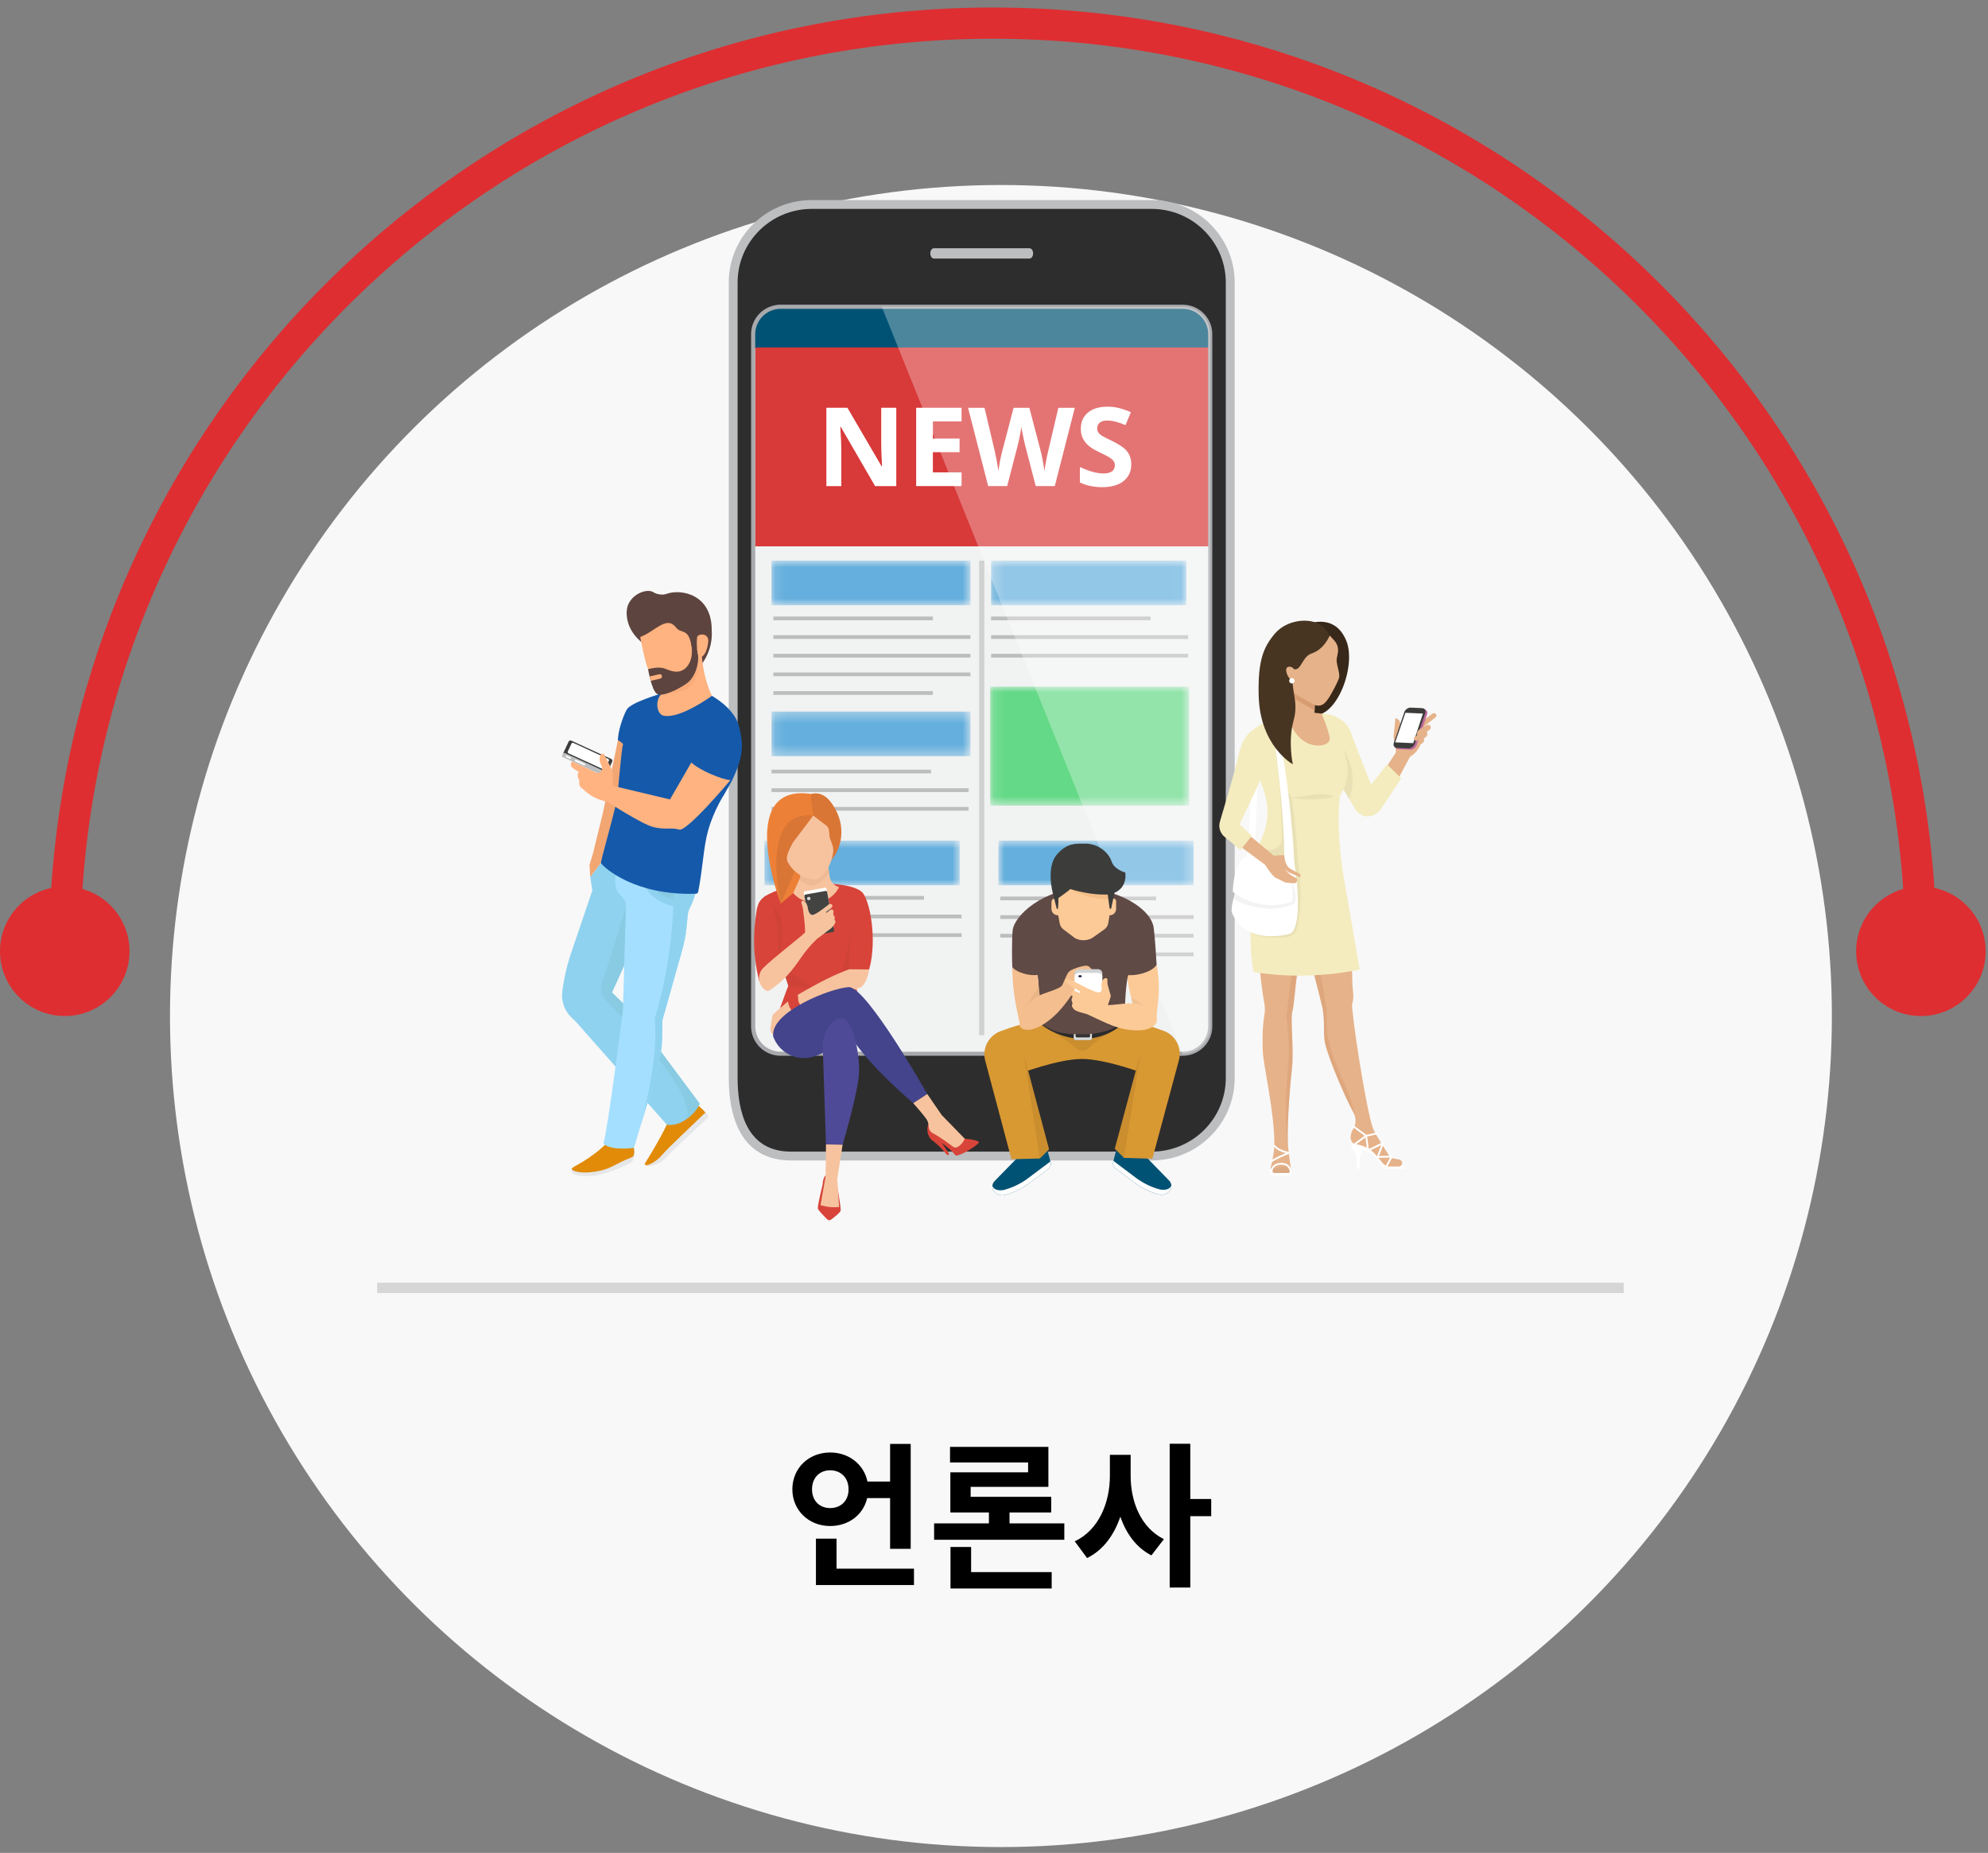 <svg width="191" height="178" viewBox="0 0 191 178" fill="none" xmlns="http://www.w3.org/2000/svg">
<rect x="0" y="0" width="191" height="178" fill="#808080" stroke="none"/>
<circle cx="96.166" cy="97.607" r="79.834" transform="rotate(90 96.166 97.607)" fill="#F8F8F8"/>
<circle cx="184.553" cy="91.387" r="6.221" transform="rotate(-180 184.553 91.387)" fill="#DE2E31"/>
<circle cx="6.222" cy="91.387" r="6.221" transform="rotate(-180 6.222 91.387)" fill="#DE2E31"/>
<path d="M6.221 91.386C6.221 42.142 46.142 2.221 95.387 2.221C144.632 2.221 184.553 42.142 184.553 91.386" stroke="#DE2E31" stroke-width="3"/>
<line x1="36.238" y1="123.721" x2="156" y2="123.721" stroke="#D6D6D6"/>
<g clip-path="url(#clip0_80_15318)">
<path d="M77.986 19.221H110.651C115.054 19.221 118.624 22.766 118.624 27.14V103.562C118.624 107.936 115.054 111.482 110.651 111.482H75.995C71.591 111.482 70.017 107.936 70.017 103.562V78.763V45.857V27.14C70.013 22.766 73.583 19.221 77.986 19.221Z" fill="#BCBEC0"/>
<path d="M75.992 110.634C71.756 110.634 70.867 106.79 70.867 103.562V27.14C70.867 23.242 74.061 20.069 77.987 20.069H110.651C114.576 20.069 117.77 23.242 117.77 27.14V103.562C117.77 107.461 114.576 110.634 110.651 110.634H75.992Z" fill="#2D2D2D"/>
<path d="M113.625 101.231C115.086 101.231 116.276 100.049 116.276 98.597V32.102C116.276 30.651 115.086 29.469 113.625 29.469H75.009C73.547 29.469 72.357 30.651 72.357 32.102V98.6C72.357 100.052 73.547 101.234 75.009 101.234H113.625V101.231Z" fill="#F1F2F2"/>
<path d="M113.625 29.469H75.009C73.547 29.469 72.357 30.651 72.357 32.102V33.49H116.273V32.102C116.276 30.651 115.086 29.469 113.625 29.469Z" fill="#005274"/>
<path d="M116.302 33.383H72.561V52.486H116.302V33.383Z" fill="#D83939"/>
<path d="M75.01 29.668H113.626C114.978 29.668 116.077 30.76 116.077 32.102V98.6C116.077 99.943 114.978 101.035 113.626 101.035H75.01C73.658 101.035 72.559 99.943 72.559 98.6V78.763V45.857V32.102C72.562 30.76 73.661 29.668 75.01 29.668ZM75.01 29.27C73.435 29.27 72.161 30.538 72.161 32.099V45.857V78.759V98.597C72.161 100.161 73.438 101.426 75.01 101.426H113.626C115.201 101.426 116.474 100.158 116.474 98.597V32.102C116.474 30.538 115.197 29.273 113.626 29.273H75.01V29.27Z" fill="#A7A9AC"/>
<path d="M89.724 23.849H98.915C99.106 23.849 99.258 24.07 99.258 24.343C99.258 24.616 99.103 24.838 98.915 24.838H89.724C89.533 24.838 89.381 24.616 89.381 24.343C89.381 24.07 89.533 23.849 89.724 23.849Z" fill="#BCBEC0"/>
<path d="M86.117 46.699H84.077L80.779 41.008H80.734C80.799 42.013 80.831 42.729 80.831 43.159V46.699H79.395V39.174H81.419L84.707 44.807H84.743C84.691 43.831 84.665 43.137 84.665 42.732V39.174H86.111V46.699H86.117Z" fill="white"/>
<path d="M92.383 46.699H88.022V39.174H92.383V40.481H89.628V42.132H92.192V43.439H89.628V45.379H92.383V46.699Z" fill="white"/>
<path d="M101.34 46.698H99.51L98.485 42.748C98.446 42.607 98.381 42.318 98.291 41.875C98.2 41.435 98.145 41.139 98.132 40.988C98.113 41.175 98.061 41.47 97.977 41.881C97.893 42.292 97.832 42.584 97.786 42.758L96.765 46.698H94.941L93.008 39.177H94.589L95.559 43.281C95.727 44.039 95.85 44.698 95.927 45.253C95.947 45.057 95.995 44.755 96.07 44.344C96.144 43.933 96.215 43.615 96.28 43.391L97.382 39.177H98.899L100.001 43.391C100.05 43.58 100.111 43.866 100.182 44.254C100.253 44.643 100.311 44.974 100.347 45.253C100.383 44.987 100.438 44.653 100.512 44.251C100.586 43.85 100.657 43.529 100.719 43.281L101.682 39.177H103.263L101.34 46.698Z" fill="white"/>
<path d="M108.687 44.608C108.687 45.285 108.441 45.822 107.95 46.214C107.458 46.605 106.773 46.801 105.896 46.801C105.088 46.801 104.374 46.65 103.753 46.348V44.868C104.264 45.096 104.697 45.253 105.049 45.346C105.402 45.44 105.728 45.484 106.019 45.484C106.372 45.484 106.643 45.417 106.831 45.285C107.018 45.151 107.112 44.951 107.112 44.688C107.112 44.54 107.07 44.409 106.989 44.293C106.905 44.177 106.786 44.068 106.624 43.962C106.462 43.856 106.136 43.686 105.641 43.452C105.179 43.236 104.833 43.028 104.6 42.829C104.367 42.63 104.183 42.398 104.047 42.135C103.908 41.871 103.84 41.563 103.84 41.21C103.84 40.545 104.067 40.022 104.522 39.639C104.975 39.257 105.606 39.068 106.404 39.068C106.799 39.068 107.174 39.113 107.529 39.206C107.888 39.299 108.26 39.428 108.651 39.598L108.134 40.837C107.73 40.674 107.397 40.558 107.132 40.494C106.866 40.43 106.608 40.397 106.352 40.397C106.048 40.397 105.816 40.468 105.654 40.609C105.492 40.751 105.412 40.934 105.412 41.159C105.412 41.3 105.444 41.422 105.509 41.528C105.573 41.634 105.68 41.733 105.822 41.833C105.964 41.929 106.304 42.106 106.841 42.36C107.549 42.697 108.034 43.034 108.295 43.371C108.557 43.702 108.687 44.116 108.687 44.608Z" fill="white"/>
<mask id="mask0_80_15318" style="mask-type:alpha" maskUnits="userSpaceOnUse" x="95" y="53" width="19" height="6">
<path d="M113.975 53.857H95.22V58.145H113.975V53.857Z" fill="#909090"/>
</mask>
<g mask="url(#mask0_80_15318)">
<path d="M113.975 53.857H95.22V58.145H113.975V53.857Z" fill="#64AFDD"/>
</g>
<mask id="mask1_80_15318" style="mask-type:alpha" maskUnits="userSpaceOnUse" x="74" y="53" width="20" height="6">
<path d="M93.239 53.857H74.121V58.145H93.239V53.857Z" fill="#999999"/>
</mask>
<g mask="url(#mask1_80_15318)">
<path d="M93.239 53.857H74.121V58.145H93.239V53.857Z" fill="#64AFDD"/>
</g>
<mask id="mask2_80_15318" style="mask-type:alpha" maskUnits="userSpaceOnUse" x="95" y="80" width="20" height="6">
<path d="M114.68 80.757H95.925V85.044H114.68V80.757Z" fill="#909090"/>
</mask>
<g mask="url(#mask2_80_15318)">
<path d="M114.68 80.757H95.925V85.044H114.68V80.757Z" fill="#64AFDD"/>
</g>
<mask id="mask3_80_15318" style="mask-type:alpha" maskUnits="userSpaceOnUse" x="74" y="68" width="20" height="5">
<path d="M93.239 68.357H74.121V72.645H93.239V68.357Z" fill="#9C9C9C"/>
</mask>
<g mask="url(#mask3_80_15318)">
<path d="M93.239 68.357H74.121V72.645H93.239V68.357Z" fill="#64AFDD"/>
</g>
<mask id="mask4_80_15318" style="mask-type:alpha" maskUnits="userSpaceOnUse" x="95" y="65" width="20" height="13">
<path d="M114.247 65.968H95.13V77.394H114.247V65.968Z" fill="#8D8D8D"/>
</mask>
<g mask="url(#mask4_80_15318)">
<path d="M114.247 65.968H95.13V77.394H114.247V65.968Z" fill="#64D987"/>
</g>
<path d="M94.318 53.857V99.455V53.857Z" stroke="#D1D1D1" stroke-width="0.5" stroke-miterlimit="10"/>
<path d="M93.058 77.52H74.121V77.879H93.058V77.52Z" fill="#BDBDBD"/>
<path d="M93.058 75.728H74.121V76.088H93.058V75.728Z" fill="#BDBDBD"/>
<path d="M89.449 73.939H74.121V74.299H89.449V73.939Z" fill="#BDBDBD"/>
<path d="M114.679 91.503H108.006V91.862H114.679V91.503Z" fill="#BDBDBD"/>
<path d="M114.68 89.711H96.106V90.07H114.68V89.711Z" fill="#BDBDBD"/>
<path d="M114.68 87.922H96.106V88.282H114.68V87.922Z" fill="#BDBDBD"/>
<path d="M111.075 86.13H96.106V86.49H111.075V86.13Z" fill="#BDBDBD"/>
<path d="M114.156 62.811H95.22V63.17H114.156V62.811Z" fill="#BDBDBD"/>
<path d="M114.156 61.019H95.22V61.379H114.156V61.019Z" fill="#BDBDBD"/>
<path d="M110.548 59.23H95.22V59.59H110.548V59.23Z" fill="#BDBDBD"/>
<mask id="mask5_80_15318" style="mask-type:alpha" maskUnits="userSpaceOnUse" x="73" y="80" width="20" height="6">
<path d="M92.204 80.757H73.448V85.044H92.204V80.757Z" fill="#909090"/>
</mask>
<g mask="url(#mask5_80_15318)">
<path d="M92.204 80.757H73.448V85.044H92.204V80.757Z" fill="#64AFDD"/>
</g>
<path d="M92.385 89.656H73.448V90.016H92.385V89.656Z" fill="#BDBDBD"/>
<path d="M92.385 87.864H73.448V88.224H92.385V87.864Z" fill="#BDBDBD"/>
<path d="M88.776 86.072H73.448V86.432H88.776V86.072Z" fill="#BDBDBD"/>
<path d="M93.237 64.603H74.301V64.963H93.237V64.603Z" fill="#BDBDBD"/>
<path d="M93.237 62.811H74.301V63.17H93.237V62.811Z" fill="#BDBDBD"/>
<path d="M89.629 66.395H74.301V66.755H89.629V66.395Z" fill="#BDBDBD"/>
<path d="M93.237 61.019H74.301V61.379H93.237V61.019Z" fill="#BDBDBD"/>
<path d="M89.629 59.23H74.301V59.59H89.629V59.23Z" fill="#BDBDBD"/>
<path opacity="0.3" d="M113.626 101.23C115.087 101.23 116.277 100.049 116.277 98.597V32.102C116.277 30.651 115.087 29.469 113.626 29.469H84.715L113.626 101.23Z" fill="white"/>
<path d="M78.616 101.343L81.464 100.036C81.464 100.036 83.155 97.759 82.835 96.121L80.759 93.124L76.22 93.478L74.293 99.586C74.574 100.36 75.134 100.961 75.819 101.317C76.686 101.767 77.727 101.751 78.616 101.343Z" fill="#44448C"/>
<path d="M77.153 84.919L76.245 85.115C75.188 85.317 74.386 85.626 73.804 85.924C73.018 86.332 72.792 86.762 72.666 87.633C72.472 88.966 72.194 91.358 72.947 94.255L74.929 92.206L75.734 94.711C75.734 94.711 74.405 98.057 74.341 99.188C76.219 96.879 82.507 95.671 82.507 95.671L81.919 93.975L82.123 93.433L83.507 93.124C84.315 90.26 83.561 86.271 82.753 85.641C81.816 84.909 79.41 84.877 79.41 84.877L77.153 84.919Z" fill="#D84439"/>
<path opacity="0.05" d="M75.12 92.79L75.738 94.714L78.263 95.013L75.12 92.79Z" fill="#262223"/>
<path opacity="0.05" d="M81.828 88.84C81.537 91.194 81.566 93.115 81.566 93.115L80.793 93.744C81.281 92.485 81.828 88.84 81.828 88.84Z" fill="#262223"/>
<path d="M81.567 93.118C81.567 93.118 80.675 93.462 80.057 93.748C78.204 94.608 75.951 95.983 75.951 95.983L74.357 97.37C74.263 97.454 74.199 97.566 74.186 97.691C74.16 97.926 74.082 98.359 74.024 98.677C73.979 98.925 74.05 99.181 74.225 99.368L74.276 99.422L76.446 97.406C76.446 97.406 76.546 96.773 77.131 96.651C78.528 96.365 81.124 95.498 82.75 94.83C83.361 94.316 83.504 93.128 83.504 93.128L81.567 93.118Z" fill="#F7C39F"/>
<path d="M76.182 95.819C76.147 96.67 76.671 96.978 76.671 96.978" stroke="#D84439" stroke-width="0.995" stroke-miterlimit="10" stroke-linecap="round"/>
<path d="M74.292 99.589C73.936 97.216 79.837 94.917 81.537 94.83C83.238 94.743 89.09 105.097 89.09 105.097L87.742 105.98C87.742 105.98 81.747 100.896 81.363 98.507C78.834 99.532 74.292 99.589 74.292 99.589Z" fill="#44448C"/>
<path opacity="0.05" d="M74.8 92.421C74.8 92.421 75.272 90.327 75.14 88.914C75.007 87.501 74.173 86.901 74.173 86.901C74.173 86.901 74.58 88.054 74.687 88.969C74.794 89.884 74.8 92.421 74.8 92.421Z" fill="#262223"/>
<path d="M79.474 117.137C79.575 117.237 79.733 117.25 79.846 117.163C80.153 116.935 80.716 116.498 80.764 116.309C80.829 116.045 80.334 113.396 80.334 113.396C80.202 112.818 80.47 112.76 79.866 112.728C79.261 112.696 79.073 113.171 79.038 113.772C79.038 113.772 78.521 115.872 78.579 116.106C78.627 116.28 79.183 116.848 79.474 117.137Z" fill="#D84439"/>
<path d="M78.835 115.776L79.317 113.027L79.359 109.937L80.956 109.956L80.442 113.274L80.62 115.955C80.044 116.013 79.465 115.962 78.913 115.798L78.835 115.776Z" fill="#F7C39F"/>
<path d="M80.956 109.959C80.956 109.959 82.485 104.856 82.537 102.949C82.589 101.041 81.9 97.887 80.895 97.829C79.815 97.769 78.993 99.471 79.049 100.543L79.356 109.94L80.956 109.959Z" fill="#4F4A97"/>
<path d="M80.283 77.783C79.925 77.121 79.21 75.943 77.923 76.274C70.61 75.191 75.007 86.807 75.007 86.807L79.158 83.317C80.888 82.025 81.312 79.678 80.283 77.783Z" fill="#ED8037"/>
<path opacity="0.1" d="M78.133 78.355C72.909 77.693 75.004 86.807 75.004 86.807C75.004 86.807 78.053 80.201 78.133 78.355Z" fill="#262223"/>
<path d="M79.699 84.145L79.531 82.658L77.248 82.501L76.854 84.306C76.828 84.424 76.786 84.534 76.731 84.64L76.204 85.796C77.368 87.138 79.621 87 80.553 85.346L80.617 85.227C80.119 85.086 79.757 84.659 79.699 84.145Z" fill="#F7C39F"/>
<path opacity="0.1" d="M77.812 85.07C77.434 84.951 77.085 84.762 76.784 84.521C76.813 84.453 76.836 84.383 76.852 84.309L77.246 82.504L79.529 82.661L79.668 83.891C79.338 84.347 78.918 84.739 78.475 84.954C78.41 84.986 78.31 85.025 78.223 85.06C78.094 85.109 77.948 85.112 77.812 85.07Z" fill="#9E6A43"/>
<path opacity="0.1" d="M80.283 77.783C79.924 77.121 79.21 75.943 77.923 76.274C77.829 77.629 79.154 83.317 79.154 83.317C80.888 82.026 81.311 79.678 80.283 77.783Z" fill="#262223"/>
<path d="M78.266 84.482C78.408 84.492 78.547 84.453 78.663 84.373C78.741 84.319 78.828 84.257 78.883 84.209C79.501 83.692 79.944 82.742 80.047 81.878C80.079 81.618 80.04 81.354 79.95 81.107L79.704 80.436C79.656 80.057 79.707 79.549 79.4 79.315L78.133 78.355L76.38 80.68C76.254 80.815 76.154 80.969 76.077 81.129C75.837 81.643 75.414 82.34 75.692 82.832L75.727 82.893C76.248 83.818 77.205 84.415 78.266 84.482Z" fill="#F7C39F"/>
<path d="M79.983 89.219L78.046 89.566C77.978 89.579 77.91 89.534 77.897 89.463L77.225 85.777C77.212 85.709 77.257 85.642 77.328 85.629L79.265 85.282C79.333 85.269 79.401 85.314 79.414 85.385L80.086 89.072C80.096 89.139 80.051 89.207 79.983 89.219Z" fill="white"/>
<path d="M80.038 89.528L78.102 89.874C78.034 89.887 77.966 89.842 77.953 89.772L77.281 86.085C77.268 86.017 77.313 85.95 77.384 85.937L79.321 85.59C79.388 85.578 79.456 85.622 79.469 85.693L80.142 89.38C80.155 89.447 80.106 89.515 80.038 89.528Z" fill="#434342"/>
<path d="M80.136 87.993C80.081 87.932 80.035 87.793 80.061 87.716C80.136 87.504 80.029 87.309 79.793 87.402C79.492 87.566 79.405 87.79 79.353 87.62C79.693 87.389 79.955 87.171 79.968 87.074C80.006 86.782 79.68 86.843 79.68 86.843C79.68 86.843 78.425 87.861 78.092 87.89C77.688 87.928 77.607 87.19 77.607 87.19C77.588 87.052 77.546 86.917 77.475 86.798C77.32 86.538 77.151 86.531 77.035 86.557C76.899 86.589 77.145 87.164 77.155 87.36L77.274 88.394C77.274 88.394 77.358 89.081 77.349 89.563C77.346 89.698 74.213 92.075 73.327 92.993C72.441 93.912 73.207 95.167 73.773 95.206C73.928 95.215 75.053 94.355 75.606 93.748C76.851 92.392 77.016 91.612 78.503 90.186C78.778 90.006 79.424 89.476 79.796 89.219C80.078 89.023 80.339 88.555 80.258 88.481C80.194 88.423 80.158 88.359 80.184 88.275C80.22 88.15 80.204 88.07 80.136 87.993Z" fill="#F7C39F"/>
<path d="M77.543 86.348C77.559 86.435 77.643 86.496 77.733 86.48C77.821 86.464 77.882 86.38 77.866 86.29C77.85 86.204 77.766 86.143 77.675 86.159C77.588 86.175 77.526 86.258 77.543 86.348Z" fill="#D6D9DB"/>
<path d="M89.291 107.824C88.91 108.405 89.156 109.163 89.44 109.446C89.725 109.728 90.174 109.179 91.836 111.013C92.373 111.013 93.828 110.085 94.028 109.786C94.209 109.516 92.689 109.388 92.689 109.388L89.291 107.824Z" fill="#D84439"/>
<path d="M89.089 105.097L90.473 107.117L92.688 109.391C92.559 109.719 92.326 109.995 92.022 110.178C91.876 110.268 91.689 110.258 91.553 110.155C91.133 109.837 90.218 109.163 89.649 108.877C89.406 108.755 89.245 108.521 89.225 108.254C89.212 108.065 89.199 107.885 89.112 107.689C88.957 107.329 87.741 105.98 87.741 105.98L89.089 105.097Z" fill="#F7C39F"/>
<path d="M89.436 109.449C89.849 109.747 90.228 110.091 90.57 110.47L91.049 111L91.204 110.852L90.156 109.311L89.436 109.449Z" fill="#D84439"/>
<path d="M129.837 109.927H132.42L133.461 111.889L134.551 112.063H134.894V112.278H133.296C133.077 112.278 132.873 112.159 132.766 111.97C132.178 110.91 131.053 110.255 129.837 110.255V109.927Z" fill="white"/>
<path d="M120.589 85.205L124.22 82.424L128.513 83.419C128.513 83.419 129.936 91.336 129.92 94.053C129.916 94.403 129.949 94.923 129.997 95.27C130.039 95.562 130.049 95.976 129.913 96.448C129.774 96.936 131.268 106.806 131.937 108.463C132.176 109.06 133.609 111.244 133.609 111.244L134.411 111.385C134.566 111.411 134.698 111.533 134.711 111.69C134.731 111.893 134.572 112.066 134.372 112.066H133.56C133.276 112.066 133.004 111.938 132.823 111.716L132.26 111.029C131.733 110.383 130.964 109.975 130.13 109.905C129.904 109.773 129.764 109.529 129.764 109.269C129.764 108.986 129.849 108.707 130.01 108.472C130.033 108.437 130.059 108.398 130.078 108.354C130.317 107.875 130.272 107.307 130.013 106.838C129.289 105.524 127.689 101.857 127.32 100.277C127.062 99.162 127.378 97.874 126.958 96.416C126.638 95 125.552 91.226 125.122 88.33L124.572 93.902C124.44 94.74 124.352 96.419 124.155 97.21C123.955 97.996 124.33 100.781 124.116 102.708C123.832 105.293 123.618 109.012 123.754 110.168C123.822 110.762 124.029 112.317 124.029 112.317L123.848 112.699H122.38L122.199 112.484C122.112 112.378 122.073 112.243 122.096 112.108C122.096 112.108 122.425 110.826 122.435 110.068C122.477 106.902 121.391 102.448 121.323 101.002C121.281 100.11 121.278 98.645 121.484 97.495C121.536 97.21 121.539 96.744 121.484 96.458C120.731 92.376 120.589 85.205 120.589 85.205Z" fill="#E6B289"/>
<path opacity="0.5" d="M127.062 96.827C127.324 98.115 127.094 99.265 127.327 100.27C127.693 101.85 129.296 105.521 130.02 106.831C130.098 106.973 130.153 107.12 130.192 107.274C129.755 104.689 128.498 103.353 127.657 99.972C127.408 98.969 127.46 98.414 127.46 96.985C127.46 96.635 125.219 84.479 125.219 84.479C125.219 84.479 123.667 97.116 123.612 97.409C123.541 97.813 123.974 100.045 123.793 102.024C123.244 107.971 123.806 110.544 123.761 110.158C123.625 109.002 123.835 105.28 124.123 102.698C124.337 100.771 123.962 97.987 124.162 97.2C124.362 96.413 124.446 94.733 124.579 93.892L125.129 88.32C125.559 91.22 126.645 94.994 126.965 96.407C127.014 96.583 127.043 96.715 127.062 96.827Z" fill="#D89C73"/>
<path d="M123.86 112.949H122.327C122.185 112.949 122.065 112.834 122.065 112.689H124.118C124.118 112.834 124.002 112.949 123.86 112.949Z" fill="white"/>
<path opacity="0.05" d="M124.031 112.31L123.85 112.692H122.382L122.318 112.615C122.204 112.48 122.279 112.275 122.453 112.243L123.297 112.092C123.462 112.063 123.633 112.092 123.782 112.172L124.031 112.31Z" fill="black"/>
<path d="M122.149 111.674C122.172 111.674 122.194 111.665 122.214 111.649C122.417 111.437 123.475 110.993 123.866 110.839C123.901 110.826 123.924 110.788 123.921 110.749C123.918 110.711 123.888 110.679 123.85 110.672C123.84 110.669 122.834 110.476 122.514 110.011C122.489 109.972 122.434 109.959 122.392 109.988C122.353 110.014 122.34 110.068 122.369 110.11C122.621 110.476 123.203 110.685 123.546 110.778C123.113 110.955 122.291 111.311 122.084 111.526C122.052 111.562 122.052 111.616 122.088 111.652C122.104 111.665 122.126 111.674 122.149 111.674Z" fill="white"/>
<path d="M124.031 112.779C124.08 112.779 124.119 112.74 124.119 112.692C124.119 112.673 124.115 112.243 123.808 111.954C123.618 111.774 123.356 111.693 123.029 111.713C122.693 111.732 122.437 111.841 122.269 112.04C122.027 112.326 122.062 112.686 122.062 112.702C122.069 112.75 122.111 112.785 122.159 112.779C122.208 112.773 122.243 112.731 122.237 112.683C122.237 112.679 122.208 112.378 122.402 112.153C122.538 111.995 122.751 111.905 123.039 111.889C123.314 111.873 123.533 111.938 123.685 112.082C123.938 112.317 123.941 112.689 123.941 112.692C123.944 112.74 123.983 112.779 124.031 112.779Z" fill="white"/>
<path d="M134.179 72.507L133.888 70.801L134.066 68.987C134.324 69.048 134.515 69.263 134.547 69.523L134.635 70.258L135.21 70.342L137.632 68.556C137.703 68.505 137.797 68.495 137.874 68.534C138.026 68.611 138.046 68.816 137.913 68.919L136.765 69.818L137.085 69.655C137.247 69.574 137.441 69.671 137.467 69.847C137.483 69.95 137.438 70.05 137.35 70.108L137.098 70.275L137.127 70.409C137.166 70.576 137.088 70.75 136.94 70.84L136.794 70.926C136.865 71.106 136.798 71.312 136.629 71.415L136.494 71.498C136.251 72.102 135.782 72.59 135.184 72.86L134.987 72.95L134.179 72.507Z" fill="#E6B289"/>
<path d="M132.496 74.787L134.151 72.217L135.513 72.622L133.793 75.805L132.496 74.787Z" fill="#E6B289"/>
<path d="M126.965 68.553C126.965 68.553 129.299 68.476 129.904 70.714L131.73 75.387L133.266 73.422L134.63 74.78L132.522 77.94C131.776 78.589 131.003 78.611 130.308 77.908L129.079 75.833L128.724 76.505C128.484 79.035 128.675 81.386 129.06 84.058L130.644 93.14C130.644 93.14 125.788 94.293 120.414 93.368C119.703 89.091 120.524 82.372 121.009 81.084C121.139 80.741 121.274 80.403 121.401 80.069C121.866 78.833 121.898 77.478 121.501 76.219L120.511 73.097L119.942 70.502C119.942 70.502 120.896 69.555 122.345 69.015C123.79 68.476 126.965 68.553 126.965 68.553Z" fill="#F4ECBE"/>
<path opacity="0.05" d="M120.923 72.959L120.645 80.728C120.645 80.728 120.797 81.245 121.593 81.56C122.356 81.862 123.177 81.277 123.17 80.465C123.132 74.754 122.074 69.439 122.356 69.147C122.637 68.852 122.559 75.239 124.089 76.527C124.36 78.457 124.586 80.58 124.693 82.658C125.236 86.396 124.803 88.291 124.616 89.152C124.515 89.614 124.131 89.961 123.659 90.013C122.786 90.106 121.104 90.18 120.131 89.544C119.475 89.113 118.764 88.648 118.359 87.687C118.072 86.711 119.798 82.783 119.863 81.669C120.099 77.59 120.138 74.575 120.923 72.959Z" fill="black"/>
<path d="M120.923 72.959L120.619 81.444C120.619 81.444 121.576 83.814 123.387 83.394C123.529 77.208 122.052 69.462 122.356 69.15C122.763 68.727 123.992 76.033 124.344 82.761C125.35 89.685 123.885 89.714 123.885 89.714C123.885 89.714 119.73 90.931 118.359 87.687C118.072 86.711 119.798 82.783 119.863 81.669C120.099 77.59 120.138 74.575 120.923 72.959Z" fill="white"/>
<path opacity="0.05" d="M118.503 86.326C118.755 85.324 119.217 84.033 119.534 83.018C119.786 82.838 120.097 82.754 120.482 82.825C121.002 82.921 121.448 82.992 121.827 83.047C122.244 83.352 122.764 83.538 123.388 83.394C123.388 83.332 123.388 83.272 123.391 83.21H123.395C123.395 83.21 124.82 85.552 124.381 86.785C121.83 88.041 118.891 86.64 118.503 86.326Z" fill="black"/>
<path d="M123.389 82.803C123.389 82.803 124.563 85.414 124.12 86.647C120.731 87.713 118.442 85.661 118.442 85.661C118.442 85.661 118.481 81.846 120.482 82.212C122.481 82.578 123.389 82.803 123.389 82.803Z" fill="white"/>
<path d="M119.835 80.07L122.363 82.192C122.648 82.209 123.22 82.093 123.395 82.189C123.408 82.546 123.531 83.137 123.906 83.426L124.578 83.798C124.956 83.984 124.998 84.036 124.937 84.277L123.886 83.84L123.427 83.519L123.938 84.017L124.513 84.344C124.617 84.402 124.656 84.53 124.604 84.636L124.533 84.781C124.449 84.829 124.384 84.861 124.384 84.861L123.498 84.784L122.573 84.328C122.573 84.328 122.263 84.222 121.542 83.072L118.939 81.145L119.835 80.07Z" fill="#E6B289"/>
<path d="M118.943 72.77C118.749 73.781 117.207 78.926 117.207 78.926C117.052 79.443 117.21 80.002 117.614 80.359L119.179 81.653L120.269 80.298L119.092 79.186C119.092 79.186 120.094 77.08 120.699 75.792C121.653 73.769 122.506 72.092 122.351 70.483L121.4 69.944C120.098 69.815 119.28 71.02 118.943 72.77Z" fill="#F4ECBE"/>
<path d="M125.524 60.001C125.524 60.001 128.217 58.758 129.355 61.574C130.325 63.98 128.44 69.016 126.093 68.71C122.472 68.235 125.524 60.001 125.524 60.001Z" fill="#38281A"/>
<path d="M126.364 66.543L126.292 68.476L126.965 68.55C126.965 68.55 127.618 70.001 127.754 70.904C127.899 71.874 124.902 72.32 123.887 69.234C122.872 66.148 124.854 65.316 124.854 65.316L126.364 66.543Z" fill="#E6B289"/>
<path d="M124.853 65.319L126.363 66.542L126.299 68.251C126.286 68.245 126.27 68.238 126.257 68.228L123.887 66.851L123.922 66.337C124.352 65.659 124.853 65.319 124.853 65.319Z" fill="#D89C73"/>
<path d="M128.452 63.157C128.281 63.707 128.804 64.632 128.643 65.155C128.552 65.447 127.977 66.626 127.527 67.243C127.33 67.516 127.065 67.772 126.725 67.788C126.512 67.798 126.299 67.747 126.114 67.638L123.845 66.318L124.113 62.438L127.754 61.054L128.193 61.529C128.488 61.85 128.614 62.287 128.536 62.714L128.452 63.157Z" fill="#E6B289"/>
<path d="M127.754 61.054C127.754 61.054 127.24 62.374 126.021 62.775C125.067 63.09 125.048 64.494 124.256 64.285C123.926 66.417 124.831 67.255 124.278 69.237C123.725 71.219 124.21 73.422 124.21 73.422C124.21 73.422 121.055 71.71 120.929 66.828C120.841 63.431 121.404 62.156 122.465 60.894C123.447 59.724 125.151 59.407 126.299 59.769C126.971 60.052 127.304 60.303 127.754 61.054Z" fill="#473522"/>
<path d="M124.421 64.478C124.363 64.279 124.211 64.112 124.007 64.063C123.917 64.041 123.813 64.041 123.703 64.092C123.361 64.25 123.739 65.326 124.269 65.409C124.66 65.47 124.521 64.825 124.421 64.478Z" fill="#E6B289"/>
<path d="M123.87 65.473C123.908 65.611 124.054 65.688 124.193 65.65C124.332 65.611 124.409 65.467 124.371 65.329C124.332 65.191 124.186 65.114 124.047 65.152C123.908 65.194 123.827 65.335 123.87 65.473Z" fill="white"/>
<path d="M127.977 63.829C127.964 63.855 127.961 63.871 127.961 63.871C127.961 63.871 127.964 63.855 127.977 63.829Z" fill="#D89C73"/>
<path d="M136.966 68.193C136.975 68.197 136.982 68.203 136.991 68.209L137.008 68.219C137.127 68.303 137.176 68.454 137.118 68.624L136.102 71.598C136.018 71.845 135.743 72.034 135.491 72.025L134.395 71.973C134.124 71.96 134.023 71.787 134.023 71.787L134.259 71.492L135.252 68.585C135.336 68.338 135.611 68.148 135.863 68.158L136.733 68.2L136.823 68.087L136.807 68.107L136.966 68.193Z" fill="#BD6A9E"/>
<path d="M136.632 68.029L135.536 67.978C135.284 67.965 135.009 68.158 134.925 68.405L133.91 71.379C133.826 71.626 133.961 71.835 134.214 71.848L135.31 71.899C135.562 71.912 135.837 71.72 135.921 71.472L136.936 68.498C137.02 68.251 136.884 68.039 136.632 68.029Z" fill="#3C3C3B"/>
<path d="M135.778 71.392L134.042 71.315L135.028 68.476L136.709 68.55L135.778 71.392Z" fill="white"/>
<path d="M136.763 69.825L136.398 70.053C136.194 70.181 136.087 70.416 136.129 70.65L136.132 70.663L135.964 70.753C135.884 70.798 135.838 70.885 135.848 70.978C135.864 71.119 136.01 71.209 136.145 71.161L136.795 70.933L136.763 69.825Z" fill="#E6B289"/>
<path opacity="0.05" d="M129.613 76.736L129.079 75.834C129.48 74.963 129.58 73.987 129.357 73.056L129.079 71.896L129.512 72.831C130.085 74.064 130.12 75.477 129.613 76.736Z" fill="black"/>
<path d="M130.647 112.278H130.353V111.334C130.353 110.971 130.207 110.624 129.952 110.367L129.832 110.248L130.259 110.084L131.167 110.248L131.038 110.38C130.786 110.634 130.647 110.977 130.647 111.334V112.278Z" fill="white"/>
<path d="M133.197 112.149C133.229 112.149 133.258 112.133 133.275 112.105L133.795 111.144C133.811 111.115 133.808 111.083 133.792 111.058C133.776 111.032 133.747 111.016 133.714 111.016L132.489 111.054L132.951 109.853C132.964 109.821 132.954 109.783 132.929 109.757C132.903 109.731 132.864 109.728 132.832 109.744L131.509 110.38L131.341 109.099C131.338 109.076 131.325 109.054 131.306 109.041L130.122 108.167C130.083 108.138 130.028 108.148 129.999 108.186C129.97 108.225 129.98 108.28 130.019 108.309L131.173 109.16L131.351 110.524C131.354 110.553 131.37 110.576 131.396 110.592C131.422 110.605 131.451 110.605 131.477 110.595L132.709 110.001L132.279 111.119C132.269 111.148 132.272 111.176 132.288 111.202C132.305 111.225 132.33 111.241 132.363 111.237L133.565 111.199L133.116 112.024C133.093 112.066 133.11 112.121 133.152 112.143C133.168 112.146 133.184 112.149 133.197 112.149Z" fill="white"/>
<path d="M130.07 110.068C130.09 110.068 130.106 110.062 130.122 110.052L131.289 109.192L132.256 108.98C132.305 108.97 132.334 108.922 132.324 108.877C132.314 108.829 132.266 108.8 132.221 108.809L131.234 109.025C131.221 109.028 131.212 109.031 131.202 109.041L130.019 109.914C129.98 109.943 129.97 109.998 129.999 110.036C130.019 110.056 130.045 110.068 130.07 110.068Z" fill="white"/>
<path opacity="0.05" d="M124.139 76.665C124.139 76.665 125.872 76.37 126.638 76.29C127.404 76.209 128.167 76.469 128.106 76.537C127.873 76.611 126.311 77.009 124.139 76.665Z" fill="black"/>
<path d="M66.298 105.768C66.806 105.983 67.262 106.305 67.63 106.716L67.847 106.957C67.912 107.027 67.915 107.133 67.857 107.207C67.637 107.486 64.536 110.239 63.941 110.955C63.346 111.671 62.322 112.272 61.924 111.832C63.87 108.704 64.261 107.576 64.261 107.576L66.298 105.768Z" fill="#E18B09"/>
<path d="M63.644 110.913C64.181 110.268 67.048 107.599 67.773 106.873L67.996 107.124C68.06 107.194 68.064 107.3 68.005 107.374C67.785 107.653 64.685 110.406 64.09 111.122C63.557 111.764 62.532 112.146 62.069 111.938C62.551 111.893 63.211 111.433 63.644 110.913Z" fill="#E6E7E8"/>
<path d="M55.341 98.167L64.064 108.042C64.064 108.042 64.921 108.27 65.962 107.506C67.006 106.745 67.213 106.012 67.213 106.012L60.485 96.985L58.629 95.183L55.341 98.167Z" fill="#8FD2EF"/>
<path d="M57.464 95.363C57.464 95.363 67.092 104.58 65.96 107.509C67.005 106.748 67.212 106.016 67.212 106.016L60.484 96.988L58.628 95.186L57.464 95.363Z" fill="#88CBE2"/>
<path d="M63.995 57.065C63.679 57.184 63.071 57.094 62.793 56.902C62.249 56.526 60.872 56.947 60.371 58.045C60.219 58.376 60.18 58.777 60.219 59.182C60.303 60.097 60.778 60.929 61.467 61.542C63.32 63.187 63.249 65.329 64.539 65.371C66.663 65.435 68.564 63.052 68.379 60.563C68.415 57.069 65.399 56.532 63.995 57.065Z" fill="#5E443F"/>
<path d="M67.422 62.766L64.522 64.099L64.445 65.319C64.402 65.993 64.263 66.292 63.659 66.588C63.659 66.588 60.73 68.633 62.34 69.745C64.613 71.312 68.395 66.848 68.395 66.848C67.454 64.821 67.422 62.766 67.422 62.766Z" fill="#FFB380"/>
<path d="M59.364 71.129L57.931 78.056L56.971 81.996L56.635 83.092L56.712 84.264L57.731 82.915C57.731 82.915 60.256 74.604 60.275 74.385C60.295 74.167 60.909 70.856 60.909 70.856L59.364 71.129Z" fill="#F2A672"/>
<path d="M58.215 81.354L57.73 82.915L56.712 84.264L56.909 85.545L54.879 91.535C54.468 92.742 54.184 93.985 54.022 95.251C53.902 96.185 54.239 97.12 54.924 97.772L55.341 98.167L58.16 98.34L58.441 95.777L64.361 83.066L58.215 81.354Z" fill="#8FD2EF"/>
<path d="M60.602 85.722L57.821 94.528C57.666 95.016 57.773 95.546 58.102 95.938L58.384 96.275L64.358 83.073L60.602 85.722Z" fill="#88CBE2"/>
<path d="M59.185 109.121C59.324 109.905 56.185 111.482 55.005 112.204C54.836 112.307 54.432 113.107 56.86 112.969C58.264 112.888 60.588 111.761 60.688 111.646C61.173 111.09 60.821 110.005 60.821 110.005L59.185 109.121Z" fill="#E6E7E8"/>
<path d="M58.884 108.665C59.023 109.449 57.077 111.048 55.34 111.979C54.852 112.243 54.862 112.301 55.079 112.442C55.292 112.58 56.061 112.734 57.154 112.561C58.784 112.307 58.942 111.857 60.682 111.186C61.341 110.932 60.455 109.365 60.914 108.816C61.373 108.267 58.884 108.665 58.884 108.665Z" fill="#E18B09"/>
<path d="M59.286 81.791L59.111 84.653C59.079 85.208 59.302 85.751 59.719 86.123C59.968 86.348 60.12 86.66 60.136 86.994L59.848 97.062C59.848 97.062 58.374 108.71 57.97 109.86C58.704 110.598 60.909 110.268 60.909 110.268L62.596 104.615C63.03 103.083 63.592 101.391 63.615 99.801L63.641 98.016L65.102 92.832C65.429 91.705 65.826 90.401 65.943 89.235L66.078 87.886C66.104 87.636 66.179 87.395 66.295 87.17C66.657 86.493 66.874 85.751 66.935 84.99L67.103 82.851L59.286 81.791Z" fill="#A4DFFF"/>
<path d="M62.904 97.836C64.608 92.319 64.686 87.048 64.686 87.048C64.686 87.048 61.385 86.464 61.776 83.455L67.055 82.841L67.104 82.848L66.936 84.987C66.874 85.751 66.658 86.493 66.296 87.171C66.176 87.392 66.102 87.636 66.079 87.887L65.943 89.236C65.827 90.401 65.429 91.708 65.103 92.832L63.641 98.016L63.615 99.801C63.593 101.394 63.03 103.084 62.597 104.616L60.909 110.268C60.906 110.268 63.399 102.791 62.904 97.836Z" fill="#8FD2EF"/>
<path d="M64.836 83.949C64.752 84.925 64.707 86.348 64.707 86.348C64.707 86.348 62.715 86.204 62.499 84.386C62.279 82.565 64.836 83.949 64.836 83.949Z" fill="#88CBE2"/>
<path d="M68.397 66.848C68.397 66.848 65.348 69.089 63.764 68.755C63.02 68.601 62.917 67.095 63.661 66.588C63.57 66.62 60.586 67.474 60.211 68.174C59.797 68.942 59.374 70.284 59.364 71.126C59.483 71.106 59.865 71.463 59.865 71.463C59.648 72.291 59.374 76.389 59.241 76.974C58.682 79.405 57.744 82.546 57.734 82.909C58.038 83.374 61.029 86.062 66.868 85.857C66.971 85.854 67.062 85.777 67.081 85.674C67.544 83.281 67.582 81.37 68.042 79.755C68.611 77.767 69.577 76.325 69.577 76.325L70.314 75.015C71.482 72.571 71.433 71.498 70.993 69.751C70.55 68.014 68.397 66.848 68.397 66.848Z" fill="#1559AA"/>
<path opacity="0.1" d="M65.661 66.337C65.299 66.491 63.925 66.777 63.569 66.408C63.644 66.382 63.718 66.334 63.792 66.279C64.261 65.968 64.407 65.907 64.442 65.319L64.52 64.099L66.954 63.273C66.961 63.296 67.462 65.566 65.661 66.337Z" fill="#BA6536"/>
<path d="M66.409 61.902C66.115 60.338 65.407 60.871 64.993 60.328C64.04 59.079 63.057 60.595 61.518 61.192C61.508 61.314 61.993 63.55 62.116 63.874C62.934 66.048 62.827 66.356 64.34 66.01C65.87 65.659 66.898 64.757 67.176 63.729C67.247 63.466 67.544 62.287 67.544 62.287C67.26 62.313 66.519 62.49 66.409 61.902Z" fill="#FFB380"/>
<path d="M66.407 61.902C66.407 61.902 66.724 63.151 66.022 64.015C65.324 64.876 64.409 64.436 63.831 64.218C63.252 63.999 62.266 64.285 62.266 64.285C62.266 64.285 62.599 66.305 63.109 66.652C63.623 66.999 65.224 66.199 66.003 65.637C66.782 65.075 67.316 63.591 66.98 62.387C66.647 61.176 66.407 61.902 66.407 61.902Z" fill="#5E443F"/>
<path d="M62.421 64.988L63.339 64.773C63.455 64.747 63.572 64.818 63.598 64.934C63.624 65.049 63.552 65.165 63.436 65.191L62.518 65.406H62.515C62.476 65.264 62.44 65.123 62.411 64.992C62.414 64.992 62.414 64.988 62.421 64.988Z" fill="#FFB380"/>
<path d="M67.031 61.096C66.863 61.24 66.963 63.129 67.187 63.139C67.74 63.161 67.982 62.259 68.043 61.668C68.121 60.881 67.332 60.839 67.031 61.096Z" fill="#FFB380"/>
<path d="M64.371 76.8L66.418 73.251C67.239 74.022 69.415 74.905 70.171 74.944C70.171 74.944 66.007 79.931 65.244 79.697C64.481 79.463 63.98 79.745 62.806 79.463C61.633 79.18 58.264 76.958 58.264 76.958L58.681 75.445L64.371 76.8Z" fill="#FFB380"/>
<path d="M54.888 71.151L58.723 72.911C58.823 72.956 58.865 73.072 58.82 73.171L58.283 74.324L54.093 72.397L54.63 71.248C54.675 71.148 54.791 71.106 54.888 71.151Z" fill="#3C3C3B"/>
<path d="M54.904 71.437C54.936 71.37 55.017 71.338 55.088 71.37L58.428 72.905C58.496 72.937 58.528 73.017 58.496 73.088L58.147 73.839C58.115 73.907 58.034 73.939 57.963 73.907L54.62 72.372C54.552 72.34 54.519 72.259 54.552 72.189L54.904 71.437Z" fill="white"/>
<path d="M54.092 72.397C54.121 72.336 54.192 72.311 54.257 72.336L58.224 74.16C58.285 74.189 58.311 74.26 58.285 74.324L58.201 74.498C58.172 74.559 58.101 74.584 58.036 74.559L54.069 72.734C54.008 72.706 53.982 72.635 54.008 72.574L54.092 72.397Z" fill="#BCBEC0"/>
<path d="M54.46 72.584L54.809 72.744C54.852 72.763 54.871 72.812 54.852 72.853C54.832 72.895 54.784 72.915 54.742 72.895L54.392 72.735C54.35 72.715 54.331 72.667 54.35 72.625C54.37 72.581 54.418 72.564 54.46 72.584Z" fill="white"/>
<path d="M55.34 72.988L56.168 73.367C56.21 73.386 56.229 73.435 56.21 73.476C56.19 73.518 56.142 73.537 56.1 73.518L55.272 73.139C55.23 73.12 55.211 73.072 55.23 73.03C55.25 72.985 55.301 72.969 55.34 72.988Z" fill="white"/>
<path d="M54.985 73.159L57.268 74.215C57.455 74.299 57.675 74.238 57.788 74.071C57.862 73.958 57.879 73.817 57.833 73.692L57.623 73.136C57.555 72.699 57.662 72.423 57.989 72.381L58.868 74.084L58.897 76.139L58.845 77.224L57.546 76.797C56.65 76.483 55.939 75.744 55.939 75.744C55.573 75.564 55.657 75.073 55.657 75.073C55.703 75.005 55.544 74.748 55.531 74.668L55.502 74.472C55.486 74.353 55.535 74.238 55.632 74.167C55.632 74.167 54.924 73.769 54.901 73.647C54.73 73.306 54.985 73.159 54.985 73.159Z" fill="#FFB380"/>
<path d="M108.137 98.112L103.956 98.854L99.663 98.135C99.663 98.135 98.079 98.279 96.258 99.031L95.806 99.217L97.872 103.173C97.872 103.173 101.638 101.731 103.956 101.731C106.275 101.731 110.041 103.173 110.041 103.173L111.587 98.96C109.808 98.253 108.137 98.112 108.137 98.112Z" fill="#D89832"/>
<path opacity="0.07" d="M105.981 98.661L103.961 98.851L102.027 98.668C101.002 98.571 100.676 98.099 99.667 98.131C100.951 99.246 102.257 99.628 103.317 100.668C103.683 101.028 104.265 101.028 104.623 100.662C105.716 99.541 106.356 99.638 108.141 98.109C107.265 98.118 106.864 98.578 105.981 98.661Z" fill="black"/>
<path d="M104.035 99.801C101.429 99.801 99.667 98.135 99.667 98.135C99.667 98.135 101.429 99.095 104.035 99.095C106.641 99.095 108.138 98.112 108.138 98.112C108.138 98.112 106.641 99.801 104.035 99.801Z" fill="#2A2A2B"/>
<path d="M104.035 99.095C104.339 99.095 104.63 99.079 104.908 99.05V99.747C104.908 99.843 104.827 99.924 104.73 99.924H103.337C103.24 99.924 103.159 99.843 103.159 99.747V99.05C103.447 99.076 103.738 99.095 104.035 99.095Z" fill="#323233"/>
<path d="M103.345 99.047V99.554C103.345 99.612 103.394 99.66 103.452 99.66H104.619C104.677 99.66 104.726 99.612 104.726 99.554V99.05H104.91V99.747C104.91 99.843 104.829 99.923 104.732 99.923H103.339C103.242 99.923 103.161 99.843 103.161 99.747V99.05L103.345 99.047Z" fill="#DBDDD9"/>
<path d="M111.119 97.952C109.955 98.359 109.056 97.271 109.056 97.271C109.056 97.271 108.158 94.175 108.326 93.394C109.115 93.34 110.77 93.311 111.126 92.691C111.62 95.212 111.116 96.606 111.119 97.952Z" fill="#FCCA97"/>
<path opacity="0.05" d="M110.52 97.897C109.899 97.672 109.055 97.271 109.055 97.271C109.055 97.271 108.796 96.644 108.687 95.883C109.779 96.224 111.079 97.589 110.52 97.897Z" fill="black"/>
<path d="M97.261 92.916C97.225 92.36 97.203 90.376 97.29 89.393C97.423 87.957 100.281 85.359 104.031 85.359C107.281 85.359 110.607 87.235 110.847 89.158C110.97 90.144 111.092 92.11 111.125 92.694C110.575 93.481 109.043 93.744 108.409 93.674C108.218 93.96 107.969 97.088 108.137 98.115C106.812 99.072 105.399 99.365 103.941 99.365C101.429 99.365 101.002 98.96 99.666 98.138C99.906 97.142 99.786 93.934 99.676 93.664C99.518 93.841 97.358 94.445 97.261 92.916Z" fill="#604A45"/>
<path opacity="0.05" d="M106.481 96.189L106.164 95.565C106.135 95.453 106.203 95.254 106.054 95.251C105.935 95.248 105.773 95.267 105.663 95.402V94.975V94.846C105.663 94.714 105.466 94.608 105.227 94.608H103.432C103.19 94.608 102.996 94.714 102.996 94.846V94.975V95.405C102.996 95.405 102.792 96.693 103.116 96.985C103.474 97.117 104.486 97.094 104.522 97.213C104.522 97.213 105.818 98.154 106.914 98.809C107.328 98.632 107.739 98.404 108.14 98.115C108.104 97.907 108.088 97.55 108.085 97.117L107.561 96.789C106.96 96.445 106.481 96.189 106.481 96.189Z" fill="black"/>
<path d="M105.498 96.449C106.623 96.812 108.233 96.144 109.462 96.497C110.917 96.914 110.535 97.133 111.017 97.637C111.421 98.061 110.985 99.028 109.174 98.986C107.364 98.944 106.213 98.228 104.764 97.579C103.316 96.93 103.355 95.305 105.498 96.449Z" fill="#FCCA97"/>
<path d="M98.009 98.507C99.228 98.687 100.065 97.383 100.065 97.383C100.065 97.383 99.774 94.329 99.677 93.661C98.891 93.757 97.731 93.459 97.262 92.916C97.262 95.482 97.756 97.184 98.009 98.507Z" fill="#F4BE8E"/>
<path opacity="0.05" d="M98.402 97.524C98.334 97.881 98.593 98.17 99.285 98.099C99.343 98.057 99.401 98.019 99.453 97.977L99.456 97.974C99.508 97.932 99.559 97.89 99.605 97.852C99.605 97.852 99.605 97.852 99.608 97.849C99.656 97.807 99.699 97.768 99.741 97.73C99.902 97.576 100.012 97.447 100.051 97.402C100.061 97.389 100.064 97.386 100.064 97.386C100.064 97.386 99.935 96.018 99.818 94.913C99.149 95.466 98.519 96.921 98.402 97.524Z" fill="black"/>
<path d="M102.321 94.432C101.567 95.337 99.909 95.248 99.058 96.201C98.056 97.329 98.098 97.669 97.966 98.35C97.853 98.921 98.861 99.326 100.365 98.324C101.871 97.322 102.735 95.925 103.607 94.605C104.48 93.288 103.51 92.325 102.321 94.432Z" fill="#F4BE8E"/>
<path d="M101.709 95.238C102.191 94.573 102.375 93.715 102.695 93.359C102.928 93.099 103.927 92.79 104.328 92.771C104.48 92.765 104.629 92.826 104.729 92.941L105.641 93.992L102.595 95.848C102.595 95.851 101.228 95.906 101.709 95.238Z" fill="#F4BE8E"/>
<path d="M103.675 93.105H105.47C105.712 93.105 105.906 93.272 105.906 93.475V96.336C105.906 96.542 105.709 96.705 105.47 96.705H103.569C103.326 96.705 103.242 96.538 103.242 96.336V95.177V94.348V93.475C103.239 93.269 103.433 93.105 103.675 93.105Z" fill="#D1D3D4"/>
<path d="M103.675 93.462H105.47C105.712 93.462 105.906 93.616 105.906 93.805V96.365C105.906 96.554 105.709 96.709 105.47 96.709H103.569C103.326 96.709 103.242 96.554 103.242 96.365V95.385V94.618V93.805C103.239 93.613 103.433 93.462 103.675 93.462Z" fill="white"/>
<path d="M103.77 93.68C103.864 93.68 103.941 93.725 103.941 93.783C103.941 93.841 103.864 93.886 103.77 93.886C103.676 93.886 103.599 93.841 103.599 93.783C103.599 93.728 103.676 93.68 103.77 93.68Z" fill="#2A1B40"/>
<path d="M102.499 94.049C102.622 94.027 102.742 94.078 102.855 94.13C103.362 94.358 105.183 95.373 105.567 95.337C106.001 95.299 105.816 94.743 105.816 94.743C105.813 94.595 105.829 94.444 105.881 94.303C105.994 94.001 106.169 93.96 106.298 93.966C106.447 93.972 106.379 94.335 106.408 94.547L106.725 95.694L106.214 97.277L104.766 97.573C104.743 97.438 103.909 97.338 103.398 97.104C103.065 96.953 102.929 96.603 103 96.513C103.058 96.439 103.049 96.336 103.004 96.252C102.936 96.124 102.936 95.976 102.994 95.88C103.042 95.803 103.042 95.713 103 95.636C102.884 95.427 102.974 95.138 103.24 95.189C103.589 95.305 103.847 95.559 103.757 95.244C103.453 95.029 102.399 94.467 102.337 94.281C102.299 94.168 102.315 94.082 102.499 94.049Z" fill="#FCCA97"/>
<path d="M106.618 87.928H101.636C101.297 87.928 101.019 87.655 101.019 87.315V86.737C101.019 86.4 101.154 86.313 101.497 86.313L106.968 86.316C107.116 86.316 107.233 86.435 107.233 86.579V87.312C107.236 87.655 106.958 87.928 106.618 87.928Z" fill="#FCCA97"/>
<path d="M106.107 89.277L104.946 90.103C104.422 90.401 103.776 90.401 103.252 90.103L102.159 89.271C101.968 89.126 101.842 88.911 101.807 88.674L101.496 86.987C101.27 85.401 102.512 83.002 104.125 83.002H104.099C105.696 83.002 106.957 85.369 106.76 86.942L106.485 88.645C106.453 88.901 106.317 89.13 106.107 89.277Z" fill="#FCCA97"/>
<path opacity="0.5" d="M102.838 85.407C102.838 85.407 104.054 86.319 106.663 86.409C107.096 86.079 106.229 84.299 106.229 84.299L102.838 85.407Z" fill="#EFB378"/>
<path d="M106.799 82.761C106.479 81.807 105.403 81.001 104.161 81.043H104.129C103.252 81.043 102.483 81.014 101.545 82.09C100.485 83.31 101.141 85.761 101.141 85.761L101.52 87.276C101.532 87.347 101.639 87.344 101.646 87.273C101.71 86.682 101.684 86.274 101.684 86.274C101.684 86.274 102.58 85.658 102.835 85.41C103.718 85.69 105.024 85.934 105.952 85.934H106.427C106.427 85.934 106.499 86.509 106.605 87.244C106.618 87.337 106.754 87.334 106.767 87.244L107.074 85.77C108.377 85.211 108.112 83.818 108.112 83.818C108.112 83.818 107.068 83.557 106.799 82.761Z" fill="#3C3C3B"/>
<path d="M107.4 109.924L106.951 111.598C106.886 111.838 106.973 112.092 107.174 112.243L108.997 113.614C109.689 114.135 110.478 114.52 111.319 114.742C111.661 114.832 112.03 114.745 112.292 114.507C112.612 114.218 112.628 113.724 112.327 113.415L110.142 111.17L107.4 109.924Z" fill="#005274"/>
<path d="M111.445 114.269C110.604 114.048 109.819 113.662 109.123 113.142L106.97 111.52L106.951 111.594C106.886 111.835 106.973 112.089 107.174 112.24L108.997 113.611C109.689 114.131 110.478 114.517 111.319 114.738C111.661 114.828 112.03 114.741 112.292 114.504C112.473 114.34 112.554 114.112 112.541 113.89C112.505 113.942 112.369 114.423 111.445 114.269Z" fill="white"/>
<path d="M111.59 98.96C110.859 98.767 110.109 99.198 109.915 99.92L109.55 101.279L107.105 110.351L107.988 111.235L110.717 111.312L113.161 102.239L113.268 101.844C113.604 100.588 112.854 99.294 111.59 98.96Z" fill="#D89832"/>
<path opacity="0.07" d="M109.547 101.279L107.103 110.351L107.988 111.231L109.547 101.279Z" fill="black"/>
<path d="M100.495 109.982L100.941 111.655C101.005 111.896 100.915 112.15 100.714 112.301L98.888 113.669C98.193 114.189 97.404 114.568 96.563 114.79C96.22 114.88 95.852 114.79 95.59 114.552C95.273 114.263 95.257 113.768 95.558 113.46L97.75 111.222L100.495 109.982Z" fill="#005274"/>
<path d="M96.437 114.318C97.277 114.096 98.066 113.717 98.761 113.197L100.921 111.581L100.94 111.655C101.005 111.896 100.914 112.15 100.714 112.301L98.887 113.669C98.192 114.189 97.403 114.568 96.563 114.79C96.22 114.88 95.851 114.79 95.59 114.552C95.412 114.388 95.328 114.16 95.344 113.939C95.379 113.987 95.512 114.468 96.437 114.318Z" fill="white"/>
<path d="M96.34 99.008C97.071 98.816 97.817 99.249 98.011 99.975L98.374 101.333L100.792 110.412L99.906 111.292L97.177 111.363L94.759 102.284L94.655 101.889C94.316 100.63 95.073 99.339 96.34 99.008Z" fill="#D89832"/>
<path opacity="0.07" d="M98.373 101.33L100.788 110.412L99.902 111.289L98.373 101.33Z" fill="black"/>
</g>
<path d="M78.017 143.076C78.017 141.936 78.767 141.246 79.757 141.246C80.762 141.246 81.527 141.936 81.527 143.076C81.527 144.201 80.762 144.876 79.757 144.876C78.767 144.876 78.017 144.201 78.017 143.076ZM85.517 143.916V148.791H87.497V138.711H85.517V142.326H83.342C82.997 140.661 81.542 139.536 79.757 139.536C77.717 139.536 76.127 141.021 76.127 143.076C76.127 145.101 77.717 146.601 79.757 146.601C81.527 146.601 82.952 145.521 83.312 143.916H85.517ZM80.372 150.696V147.816H78.392V152.271H87.812V150.696H80.372ZM93.301 148.611H91.321V152.601H101.041V151.026H93.301V148.611ZM96.991 146.346V145.296H100.996V143.796H93.256V142.836H100.726V138.996H91.276V140.496H98.776V141.441H91.306V145.296H95.011V146.346H89.746V147.921H102.256V146.346H96.991ZM108.629 139.761H106.634V141.771C106.634 144.336 105.584 146.976 103.259 148.071L104.444 149.676C106.004 148.911 107.039 147.456 107.639 145.701C108.209 147.351 109.184 148.686 110.624 149.421L111.824 147.861C109.604 146.766 108.629 144.261 108.629 141.771V139.761ZM116.369 144.006H114.359V138.696H112.379V152.511H114.359V145.656H116.369V144.006Z" fill="black"/>
<defs>
<clipPath id="clip0_80_15318">
<rect width="84" height="98" fill="white" transform="translate(54 19.221)"/>
</clipPath>
</defs>
</svg>
